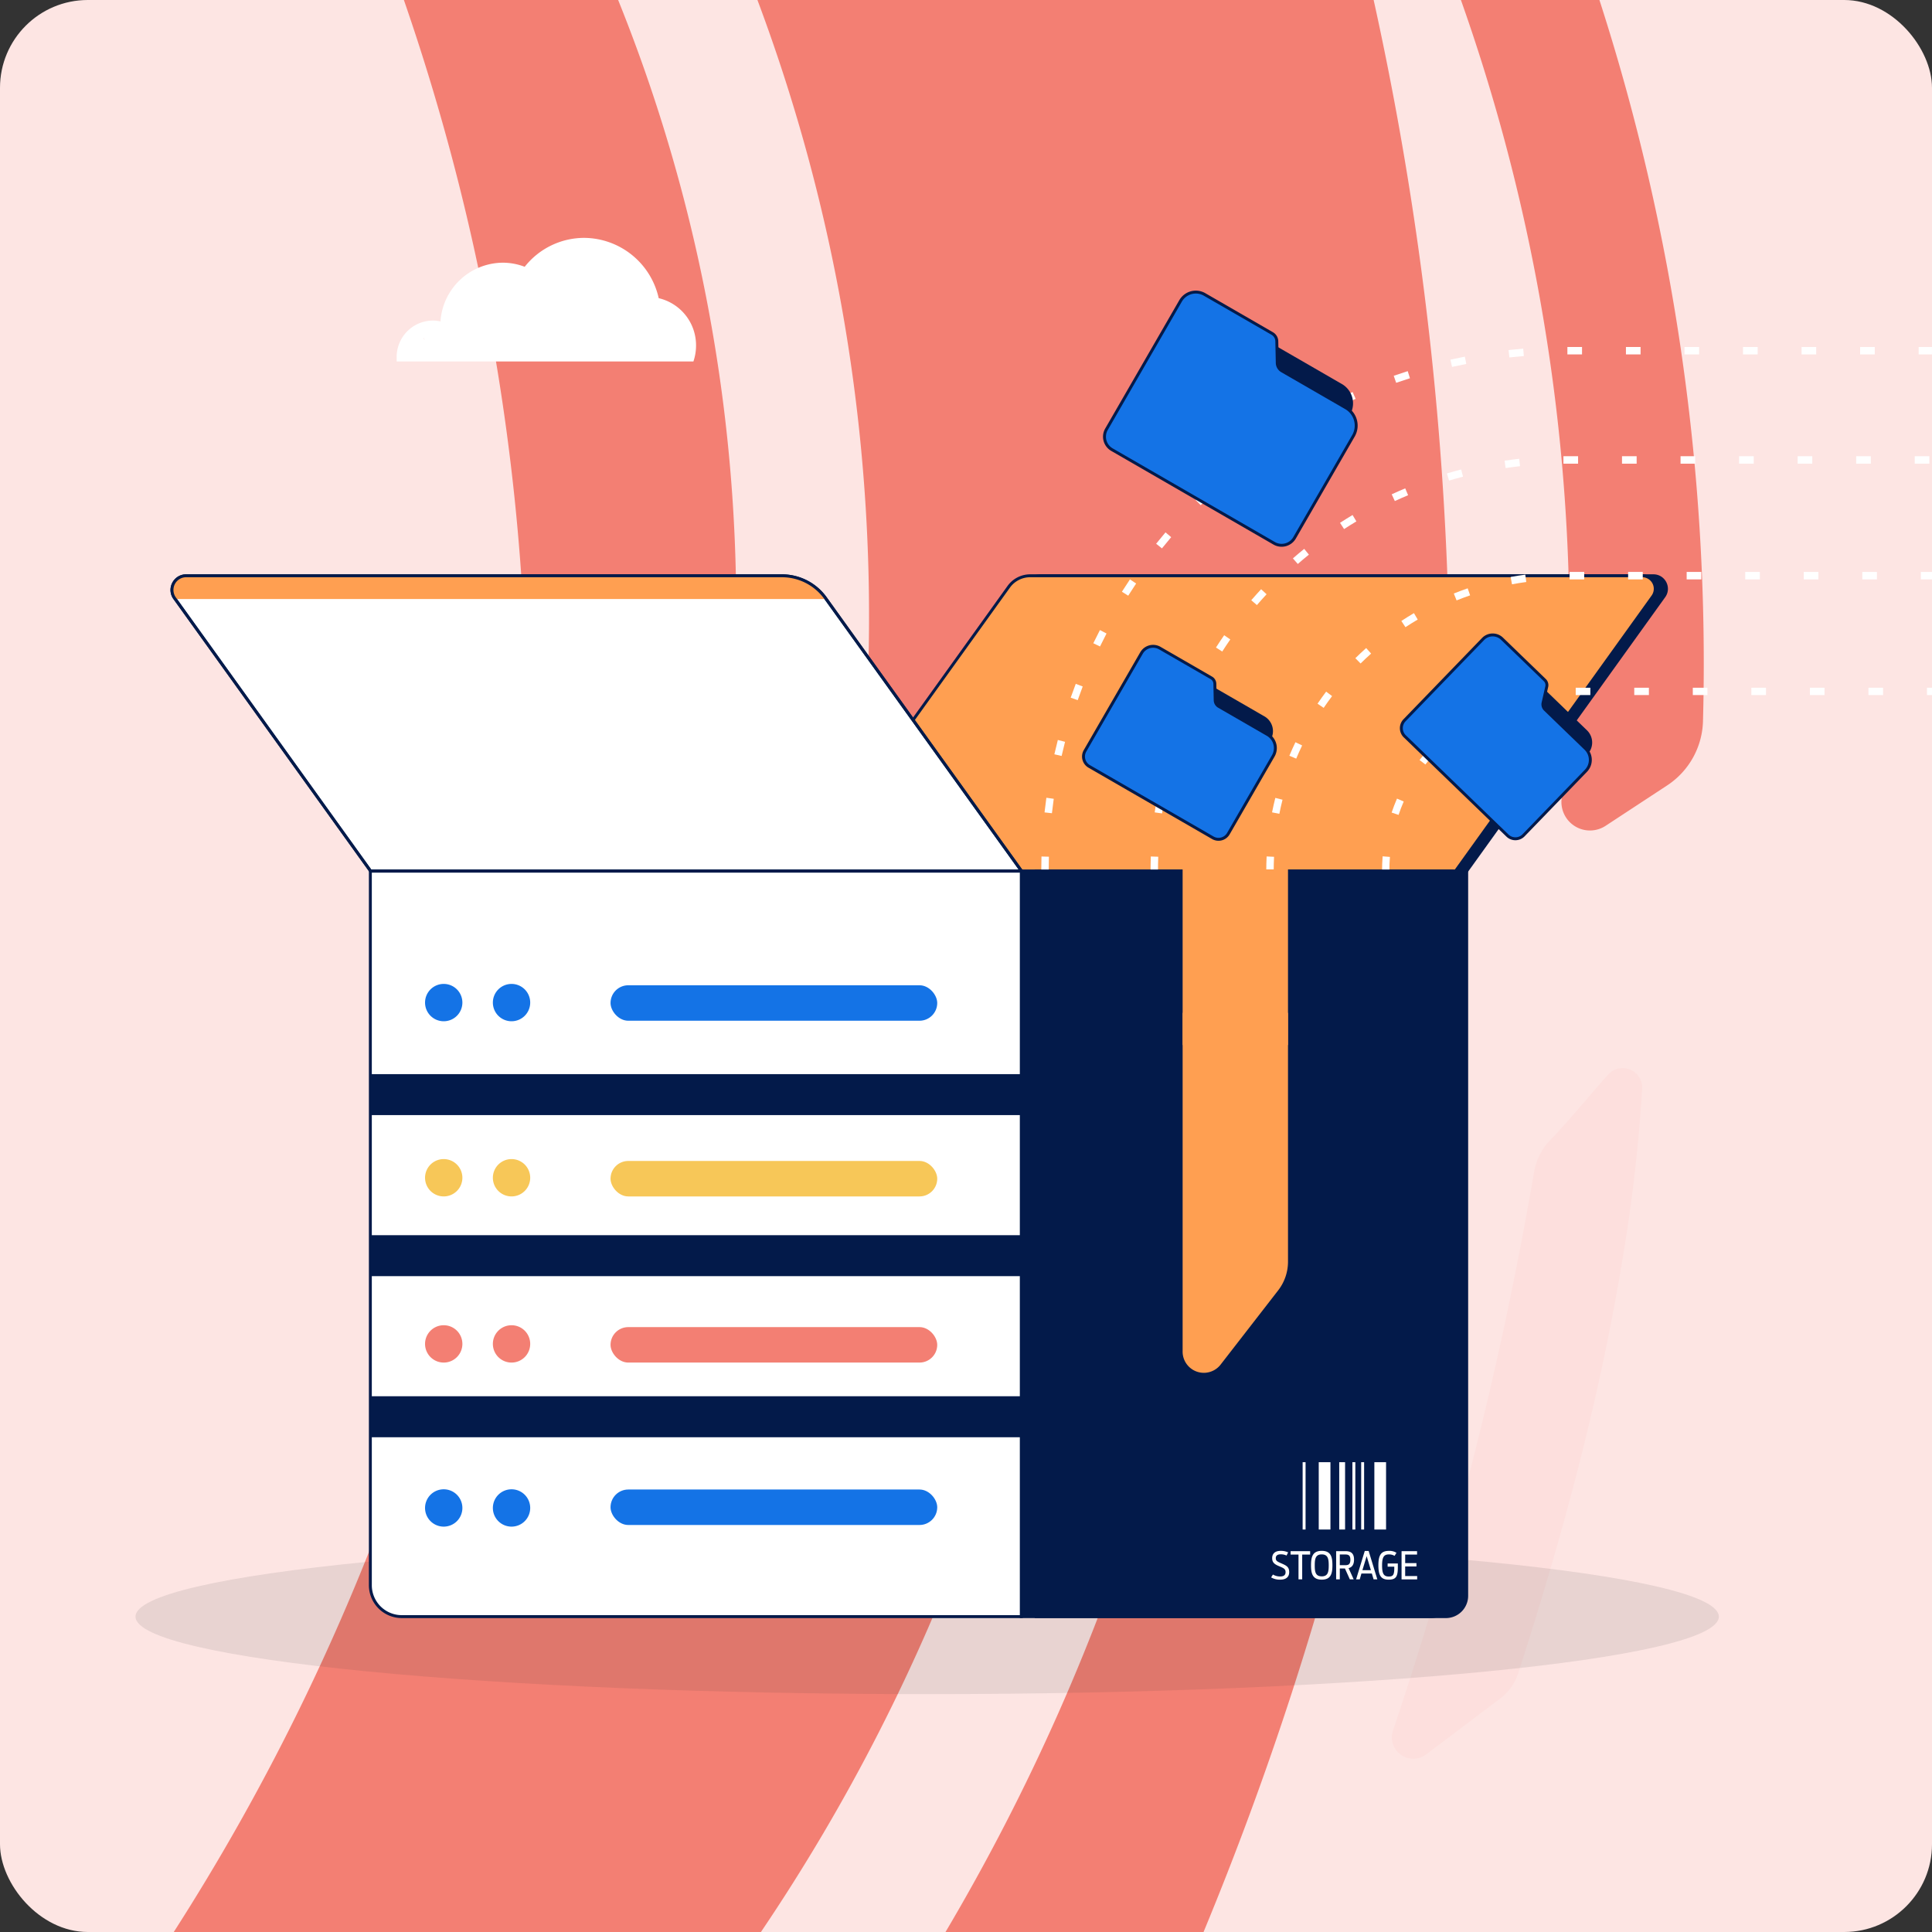 <svg xmlns="http://www.w3.org/2000/svg" xmlns:xlink="http://www.w3.org/1999/xlink" width="660" height="660" viewBox="0 0 660 660"><rect x="0" y="0" width="660" height="660" fill="#333333" stroke="none"/><defs><clipPath id="a"><rect width="660" height="660" rx="30" transform="translate(968 3740)" fill="#fde5e3"/></clipPath><clipPath id="b"><path d="M328.444,319.54H124.915a4.845,4.845,0,0,0-3.935,7.666l66.944,93.212H410.3L343.329,327.18a18.323,18.323,0,0,0-14.885-7.634Z" transform="translate(-120.065 -319.54)" fill="#fdf4de" stroke="#031a4a" stroke-width="1"/></clipPath><clipPath id="c"><rect width="540.88" height="52.945" fill="none"/></clipPath></defs><g transform="translate(-968 -3740)" clip-path="url(#a)"><rect width="660" height="660" rx="30" transform="translate(968 3740)" fill="#fde5e3"/><g transform="translate(-141.163 -535.426)"><path d="M476.624.5H807.91a1103.2,1103.2,0,0,1,22.712,322.4A1103.632,1103.632,0,0,1,749.8,660.5H398.01A762.43,762.43,0,0,0,512.651,344.664,762.688,762.688,0,0,0,476.624.5Z" transform="translate(770.513 4274.926)" fill="#f37f73"/><path d="M789.264,870.907A718.255,718.255,0,0,0,887.9,552.061a9.966,9.966,0,0,0-15.841-8.7l-32.8,24.076a14,14,0,0,0-5.627,9.8A648.006,648.006,0,0,1,726.209,870.907Z" transform="translate(642.901 4064.518)" fill="#fde5e3"/><path d="M689.646,290.051l29.864-1.87A9.264,9.264,0,0,0,728.141,280a602.282,602.282,0,0,0-4.4-169.036A599.521,599.521,0,0,0,693.979.5H646.394a555.581,555.581,0,0,1,35.459,281.206A7.391,7.391,0,0,0,689.646,290.051Z" transform="translate(673.936 4274.926)" fill="#fde5e3"/><path d="M1090.563,832.1l25.307-19.1a17.511,17.511,0,0,0,6.105-8.571c15.33-47.294,28.287-95.456,36.167-144.624a543.417,543.417,0,0,0,6.2-55.091,6.679,6.679,0,0,0-11.646-4.837c-5.731,6.419-12.159,14.352-19.993,22.659a20.261,20.261,0,0,0-5.252,10.469q-4.6,26.811-10.664,54.916a1271.516,1271.516,0,0,1-37.559,136.02A7.31,7.31,0,0,0,1090.563,832.1Z" transform="translate(505.801 4042.658)" fill="#fddfdd"/><path d="M1117.452.5a646.35,646.35,0,0,1,36.736,194.924,638.055,638.055,0,0,1-2.364,78.145,9.751,9.751,0,0,0,15.064,9.037l21-13.783a27.127,27.127,0,0,0,12.259-21.927A737.238,737.238,0,0,0,1164.771.5Z" transform="translate(490.781 4274.926)" fill="#f37f73"/></g><path d="M536.007,319.54H745.091a4.445,4.445,0,0,1,3.61,7.041l-67.4,93.837H458.93L528.686,323.3A9.012,9.012,0,0,1,536,319.54Z" transform="translate(787.746 3617.153)" fill="#031a4a"/><path d="M536,319.04h209.09a4.925,4.925,0,0,1,2.66.766,5.009,5.009,0,0,1,2.287,4.463,4.919,4.919,0,0,1-.932,2.6L681.56,420.918h-223.6l.569-.792L528.28,323A9.529,9.529,0,0,1,536,319.04ZM681.047,419.918l67.247-93.629a3.945,3.945,0,0,0-3.2-6.249H536a8.527,8.527,0,0,0-6.909,3.548L459.9,419.918Z" transform="translate(787.746 3617.153)" fill="#031a4a"/><path d="M536.007,319.54H745.091a4.445,4.445,0,0,1,3.61,7.041l-67.4,93.837H458.93L528.686,323.3A9.012,9.012,0,0,1,536,319.54Z" transform="translate(783.919 3617.153)" fill="#ff9f51"/><path d="M536,319.04h209.09a4.925,4.925,0,0,1,2.66.766,5.009,5.009,0,0,1,2.287,4.463,4.919,4.919,0,0,1-.932,2.6L681.56,420.918h-223.6l.569-.792L528.28,323A9.529,9.529,0,0,1,536,319.04ZM681.047,419.918l67.247-93.629a3.945,3.945,0,0,0-3.2-6.249H536a8.527,8.527,0,0,0-6.909,3.548L459.9,419.918Z" transform="translate(783.919 3617.153)" fill="#031a4a"/><path d="M588.99,376.8h-2.54c0-1.673.023-3.367.069-5.036l2.539.07C589.013,373.484,588.99,375.154,588.99,376.8Zm1.1-19.821-2.524-.282c.186-1.661.4-3.342.629-5l2.515.353C590.482,353.688,590.273,355.345,590.09,356.983Zm3.309-19.567-2.477-.564c.371-1.63.771-3.276,1.188-4.894l2.46.634C594.159,334.186,593.765,335.809,593.4,337.416Zm5.5-19.069-2.4-.841c.553-1.576,1.136-3.167,1.734-4.728l2.372.908C600.016,315.225,599.441,316.793,598.9,318.347Zm7.618-18.326-2.287-1.106c.727-1.5,1.487-3.018,2.256-4.5l2.254,1.17C607.98,297.045,607.231,298.538,606.514,300.02Zm9.635-17.351L614,281.313c.892-1.413,1.816-2.832,2.748-4.22l2.109,1.416C617.94,279.877,617.028,281.277,616.149,282.669Zm11.521-16.161-1.982-1.588c1.044-1.3,2.122-2.611,3.2-3.886l1.937,1.643C629.762,263.934,628.7,265.223,627.67,266.508Zm13.255-14.773-1.793-1.8c1.184-1.179,2.4-2.358,3.616-3.5l1.742,1.849C643.291,249.41,642.091,250.572,640.924,251.735Zm14.82-13.2-1.581-1.988c1.308-1.04,2.649-2.076,3.985-3.079l1.525,2.031C658.356,236.485,657.034,237.507,655.744,238.532Zm16.2-11.464-1.348-2.152c1.416-.887,2.865-1.767,4.3-2.613l1.287,2.19C674.77,225.327,673.342,226.194,671.946,227.068Zm17.385-9.573-1.1-2.29c1.507-.722,3.045-1.433,4.571-2.112l1.033,2.321C692.333,216.082,690.816,216.783,689.331,217.495Zm18.353-7.553-.832-2.4c1.579-.547,3.187-1.08,4.781-1.582l.764,2.422C710.825,208.878,709.24,209.4,707.683,209.942Zm19.09-5.43-.555-2.479c1.63-.365,3.288-.712,4.928-1.031l.485,2.493C730.014,203.81,728.38,204.152,726.773,204.512Zm19.578-3.24-.273-2.525c1.66-.18,3.347-.338,5.014-.471l.2,2.532C749.651,200.939,747.988,201.1,746.351,201.272ZM890.73,200.24H886.18V197.7h4.549Zm-19.549,0h-5V197.7h5Zm-20,0h-5V197.7h5Zm-20,0h-5V197.7h5Zm-20,0h-5V197.7h5Zm-20,0h-5V197.7h5Zm-20,0h-5V197.7h5Z" transform="translate(737.264 3660.831)" fill="#fff"/><path d="M709.51,420.46h-2.54c0-1.683.041-3.385.123-5.06l2.537.124C709.55,417.158,709.51,418.818,709.51,420.46Zm1.93-19.624-2.491-.5c.329-1.648.7-3.31,1.114-4.939l2.463.621C712.126,397.609,711.761,399.229,711.44,400.836Zm5.764-18.853L714.861,381c.649-1.549,1.345-3.1,2.071-4.62l2.291,1.1C718.516,378.956,717.837,380.472,717.2,381.983Zm9.381-17.341-2.1-1.424c.941-1.391,1.931-2.777,2.94-4.121l2.031,1.526C728.468,361.933,727.5,363.285,726.585,364.642Zm12.606-15.162-1.784-1.808c1.2-1.18,2.437-2.346,3.69-3.466l1.693,1.894C741.568,347.192,740.358,348.329,739.191,349.48Zm15.33-12.4-1.4-2.122c1.4-.923,2.85-1.823,4.3-2.675l1.288,2.189C757.3,335.3,755.891,336.178,754.521,337.079Zm17.466-9.145-.949-2.356c1.559-.628,3.154-1.225,4.742-1.774l.83,2.4C775.062,326.739,773.507,327.321,771.987,327.933Zm18.929-5.507-.463-2.5c1.651-.306,3.333-.575,5-.8l.339,2.517C794.166,321.865,792.526,322.127,790.916,322.426ZM934.4,320.75h-3.813v-2.54H934.4Zm-18.813,0h-5v-2.54h5Zm-20,0h-5v-2.54h5Zm-20,0h-5v-2.54h5Zm-20,0h-5v-2.54h5Zm-20,0h-5v-2.54h5Zm-20,0h-5v-2.54h5Z" transform="translate(693.604 3617.175)" fill="#fff"/><path d="M771.48,442.916h-2.5c0-1.7.069-3.412.2-5.1l2.492.2C771.546,439.638,771.48,441.285,771.48,442.916Zm3.145-19.253-2.369-.8c.541-1.6,1.156-3.207,1.827-4.762l2.3.99C775.734,420.586,775.144,422.124,774.625,423.664Zm9.16-17.221-1.988-1.516c1.027-1.346,2.122-2.667,3.255-3.926l1.859,1.672C785.822,403.882,784.771,405.15,783.785,406.443Zm14.178-13.4-1.4-2.07c1.4-.95,2.862-1.854,4.336-2.686l1.229,2.177C800.71,391.26,799.31,392.128,797.963,393.04Zm17.711-8.17-.663-2.41c1.632-.449,3.3-.836,4.969-1.15l.464,2.457C818.845,384.068,817.24,384.439,815.674,384.87Zm163.6-2.15h-4.132v-2.5h4.132Zm-19.132,0h-5v-2.5h5Zm-20,0h-5v-2.5h5Zm-20,0h-5v-2.5h5Zm-20,0h-5v-2.5h5Zm-20,0h-5v-2.5h5Zm-20,0h-5v-2.5h5Zm-20,0h-5v-2.5h5Z" transform="translate(671.147 3594.718)" fill="#fff"/><path d="M647.53,398.007h-2.54c0-1.677.03-3.374.088-5.046l2.538.089C647.559,394.692,647.53,396.36,647.53,398.007Zm1.391-19.757-2.515-.357c.236-1.658.5-3.334.8-4.981l2.5.447C649.416,374.975,649.152,376.621,648.921,378.25Zm4.178-19.356-2.438-.712c.469-1.607.974-3.227,1.5-4.816l2.411.8C654.055,355.725,653.559,357.316,653.1,358.894Zm6.9-18.56-2.311-1.053c.694-1.523,1.425-3.055,2.174-4.553l2.272,1.135C661.4,337.334,660.68,338.838,660,340.334Zm9.476-17.388-2.138-1.371c.9-1.409,1.845-2.821,2.8-4.2l2.088,1.446C671.286,320.175,670.361,321.562,669.474,322.946Zm11.846-15.87-1.923-1.66c1.094-1.267,2.225-2.532,3.363-3.76l1.863,1.727C683.505,304.589,682.394,305.831,681.319,307.076Zm13.967-14.04-1.67-1.914c1.262-1.1,2.56-2.193,3.86-3.248l1.6,1.972C697.8,290.882,696.526,291.955,695.287,293.036ZM711.1,281.108l-1.382-2.131c1.4-.911,2.845-1.809,4.28-2.67l1.306,2.179C713.889,279.331,712.475,280.213,711.1,281.108Zm17.338-9.567-1.065-2.306c1.52-.7,3.073-1.387,4.617-2.034l.982,2.342C731.451,270.18,729.926,270.852,728.433,271.541Zm18.524-7-.725-2.434c1.6-.478,3.239-.933,4.86-1.353l.637,2.459C750.138,263.628,748.532,264.075,746.957,264.544Zm19.334-4.279-.37-2.513c1.655-.244,3.337-.461,5-.646l.281,2.524C769.569,259.812,767.916,260.025,766.291,260.265Zm19.747-1.493-.013-2.54.742,0h4.266v2.54h-4.266Zm125,0h-5v-2.54h5Zm-20,0h-5v-2.54h5Zm-20,0h-5v-2.54h5Zm-20,0h-5v-2.54h5Zm-20,0h-5v-2.54h5Zm-20,0h-5v-2.54h5Z" transform="translate(716.057 3639.627)" fill="#fff"/><g transform="translate(1026.741 3936.693)"><path d="M328.444,319.54H124.915a4.845,4.845,0,0,0-3.935,7.666l66.944,93.212H410.3L343.329,327.18a18.323,18.323,0,0,0-14.885-7.634Z" transform="translate(-120.065 -319.54)" fill="#fff"/><path d="M124.915,319.04H328.944v.013a18.822,18.822,0,0,1,14.791,7.835l67.538,94.029h-223.6l-.15-.208L120.574,327.5a5.315,5.315,0,0,1-1-2.814,5.416,5.416,0,0,1,2.473-4.818A5.314,5.314,0,0,1,124.915,319.04Zm203.029,1H124.915a4.345,4.345,0,0,0-3.529,6.874l66.794,93H409.323l-66.4-92.446a17.823,17.823,0,0,0-14.479-7.425h-.5Z" transform="translate(-120.065 -319.54)" fill="#031a4a"/><g clip-path="url(#b)"><rect width="246.806" height="7.653" transform="translate(-10.883 0.293)" fill="#ff9f51"/></g><path d="M124.915,319.04H328.944v.013a18.822,18.822,0,0,1,14.791,7.835l67.538,94.029h-223.6l-.15-.208L120.574,327.5a5.315,5.315,0,0,1-1-2.814,5.416,5.416,0,0,1,2.473-4.818A5.314,5.314,0,0,1,124.915,319.04Zm203.029,1H124.915a4.345,4.345,0,0,0-3.529,6.874l66.794,93H409.323l-66.4-92.446a17.823,17.823,0,0,0-14.479-7.425h-.5Z" transform="translate(-120.065 -319.54)" fill="#031a4a"/></g><g transform="translate(1014.295 4265.792)" opacity="0.1" style="isolation:isolate"><g transform="translate(0 0)"><g clip-path="url(#c)"><path d="M370.99,835.58c149.36,0,270.44,11.852,270.44,26.473s-121.08,26.473-270.44,26.473-270.44-11.852-270.44-26.473S221.63,835.58,370.99,835.58" transform="translate(-100.55 -835.58)" fill="#2b2828"/></g></g></g><path d="M575.026,477.78h147.05V725.325a7.117,7.117,0,0,1-7.111,7.111H575.02V477.78Z" transform="translate(746.966 3559.829)" fill="#031a4a"/><path d="M574.52,477.28H722.577V725.325a7.619,7.619,0,0,1-7.611,7.611H574.52Zm147.057,1H575.52V731.936H714.966a6.618,6.618,0,0,0,6.611-6.611Z" transform="translate(746.966 3559.829)" fill="#031a4a"/><path d="M575.026,477.78h147.05V725.325a7.117,7.117,0,0,1-7.111,7.111H575.02V477.78Z" transform="translate(741.864 3559.829)" fill="#031a4a"/><path d="M574.52,477.28H722.577V725.325a7.619,7.619,0,0,1-7.611,7.611H574.52Zm147.057,1H575.52V731.936H714.966a6.618,6.618,0,0,0,6.611-6.611Z" transform="translate(741.864 3559.829)" fill="#031a4a"/><rect width="120.737" height="219.459" transform="translate(1330.047 4056.575)" fill="#031a4a"/><path d="M329.95,159.126a26.276,26.276,0,0,0-25.465-20.586,25.9,25.9,0,0,0-20.312,9.879,20.912,20.912,0,0,0-7.519-1.4A21.506,21.506,0,0,0,255.4,167.079a12.123,12.123,0,0,0-2.653-.293,12.44,12.44,0,0,0-12.315,12.57v1.409H341.805a16.789,16.789,0,0,0,.9-5.427,16.517,16.517,0,0,0-12.761-16.2ZM250,173.424c-.619-.7-.332-1.1,0,0" transform="translate(863.073 3682.722)" fill="#fff"/><path d="M226.34,477.78H448.714V732.43H237.06a10.724,10.724,0,0,1-10.72-10.72Z" transform="translate(868.177 3559.829)" fill="#fff"/><path d="M225.84,477.28H449.214V732.93H237.06a11.233,11.233,0,0,1-11.22-11.22Zm222.374,1H226.84V721.709a10.232,10.232,0,0,0,10.22,10.22H448.214Z" transform="translate(868.177 3559.829)" fill="#031a4a"/><rect width="184.722" height="219.459" transform="translate(1113.343 4056.575)" fill="#fff"/><path d="M284.017,552.28a6.377,6.377,0,1,1-6.377,6.377,6.377,6.377,0,0,1,6.377-6.377" transform="translate(835.563 3523.841)" fill="#1473e6"/><path d="M284.017,627.35a6.377,6.377,0,1,1-6.377,6.377,6.377,6.377,0,0,1,6.377-6.377" transform="translate(835.563 3508.611)" fill="#f7c758"/><path d="M284.017,703.38a6.377,6.377,0,1,1-6.377,6.377,6.377,6.377,0,0,1,6.377-6.377" transform="translate(835.563 3489.34)" fill="#f37f73"/><path d="M284.017,786.88a6.377,6.377,0,1,1-6.377,6.377,6.377,6.377,0,0,1,6.377-6.377" transform="translate(835.563 3461.885)" fill="#1473e6"/><path d="M320.347,552.28a6.377,6.377,0,1,1-6.377,6.377,6.377,6.377,0,0,1,6.377-6.377" transform="translate(822.402 3523.841)" fill="#1473e6"/><path d="M320.347,627.35a6.377,6.377,0,1,1-6.377,6.377,6.377,6.377,0,0,1,6.377-6.377" transform="translate(822.402 3508.611)" fill="#f7c758"/><path d="M320.347,703.38a6.377,6.377,0,1,1-6.377,6.377,6.377,6.377,0,0,1,6.377-6.377" transform="translate(822.402 3489.34)" fill="#f37f73"/><path d="M320.347,786.88a6.377,6.377,0,1,1-6.377,6.377,6.377,6.377,0,0,1,6.377-6.377" transform="translate(822.402 3461.885)" fill="#1473e6"/><path d="M222.368,7H0V-7H222.368Z" transform="translate(1094.517 4113.934)" fill="#031a4a"/><path d="M222.368,7H0V-7H222.368Z" transform="translate(1094.517 4168.958)" fill="#031a4a"/><path d="M222.368,7H0V-7H222.368Z" transform="translate(1094.517 4223.982)" fill="#031a4a"/><path d="M26.876,10.1c2.028,0,3.042-.975,3.042-2.561,0-1.742-.832-2.223-2.8-3.055-1.378-.611-1.781-.858-1.781-1.755,0-.78.507-1.287,1.677-1.287a4.553,4.553,0,0,1,2,.416L29.554.783a5.792,5.792,0,0,0-2.561-.52c-1.9,0-2.886.949-2.886,2.509,0,1.508.858,2.106,2.457,2.769,1.547.637,2.119.923,2.119,2.015,0,.923-.585,1.456-1.833,1.456a4.794,4.794,0,0,1-2.483-.663l-.624.975A5.813,5.813,0,0,0,26.876,10.1ZM33.1,10h1.261V1.524h2.717V.367H30.4V1.524h2.7Zm7.943.1c3.237,0,3.64-2.249,3.64-4.914s-.4-4.927-3.64-4.927S37.38,2.525,37.38,5.19,37.8,10.1,41.046,10.1Zm0-1.131c-2.171,0-2.392-1.586-2.392-3.744s.221-3.757,2.392-3.757c2.145,0,2.379,1.6,2.379,3.757S43.2,8.973,41.046,8.973ZM50.64,10h1.313L50.211,6.165C51.511,5.84,52.07,4.8,52.07,3.24c0-1.924-.858-2.873-2.86-2.873H45.96V10h1.248V6.282h1.755ZM47.208,5.151V1.5h1.963c1.157,0,1.651.481,1.651,1.807,0,1.352-.494,1.846-1.651,1.846ZM52.772,10H54.02l.572-2h3.562l.6,2h1.274L57.062.3H55.736ZM54.93,6.854,56.386,2.07l1.443,4.784Zm8.918,3.25c2.574,0,3.185-1.027,3.185-4.29V4.579H63.549V5.671h2.275V6c0,2.379-.351,3.029-1.872,3.029-1.755,0-2.3-1-2.3-3.809,0-2.977.728-3.744,2.34-3.744a3.578,3.578,0,0,1,1.924.494l.65-1.04A4.466,4.466,0,0,0,64.043.263c-2.7,0-3.653,1.365-3.653,4.927C60.39,8.44,61.131,10.1,63.848,10.1Zm4.459-.1h5.33V8.869h-4.1V5.593H73.39V4.449H69.542V1.524H73.6V.367H68.307Z" transform="translate(1378.488 4269.534)" fill="#fff"/><rect width="111.605" height="12.117" rx="6.059" transform="translate(1176.569 4076.58)" fill="#1473e6"/><rect width="111.605" height="12.117" rx="6.059" transform="translate(1176.569 4136.599)" fill="#f7c758"/><rect width="111.605" height="12.117" rx="6.059" transform="translate(1176.569 4193.358)" fill="#f37f73"/><rect width="111.605" height="12.117" rx="6.059" transform="translate(1176.569 4248.841)" fill="#1473e6"/><rect width="36" height="60" transform="translate(1372 4037)" fill="#ff9f51"/><path d="M38.015,65.227a15.984,15.984,0,0,1-9.8-3.34L2.828,42.2A7.249,7.249,0,0,1,7.422,29.227H123v36" transform="translate(1342.773 4209.001) rotate(-90)" fill="#ff9f51"/><g transform="translate(1374.31 3837.588) rotate(30)"><g transform="translate(0 0)"><path d="M75.1,27.1H52.511a7.649,7.649,0,0,1-7.649-7.649V4.317H75.1a7.649,7.649,0,0,1,7.649,7.65v7.487A7.649,7.649,0,0,1,75.1,27.1" transform="translate(-13.2 -1.27)" fill="#031a4a"/><path d="M0,5.992V56.636a5.1,5.1,0,0,0,5.1,5.1H69.089a5.1,5.1,0,0,0,5.1-5.1V16.4A6.991,6.991,0,0,0,67.2,9.406H41.963A3.233,3.233,0,0,1,39.2,7.847L35.351,1.5A3.108,3.108,0,0,0,32.693,0H5.992A5.992,5.992,0,0,0,0,5.992" transform="translate(0 0)" fill="#1473e6"/><path d="M69.089,62.234H5.1a5.6,5.6,0,0,1-5.6-5.6V5.992A6.5,6.5,0,0,1,5.992-.5h26.7a3.628,3.628,0,0,1,3.086,1.739l3.846,6.35a2.748,2.748,0,0,0,2.338,1.317H67.2A7.5,7.5,0,0,1,74.687,16.4V56.636A5.6,5.6,0,0,1,69.089,62.234ZM5.992.5A5.5,5.5,0,0,0,.5,5.992V56.636a4.6,4.6,0,0,0,4.6,4.6H69.089a4.6,4.6,0,0,0,4.6-4.6V16.4A6.5,6.5,0,0,0,67.2,9.906H41.963a3.754,3.754,0,0,1-3.194-1.8l-3.846-6.35A2.623,2.623,0,0,0,32.693.5Z" transform="translate(0 0)" fill="#031a4a"/></g></g><g transform="translate(1360.245 3959.117) rotate(30)"><g transform="translate(0 0)"><path d="M67.912,21.686H50.693a5.831,5.831,0,0,1-5.831-5.831V4.317h23.05a5.831,5.831,0,0,1,5.831,5.831v5.707a5.83,5.83,0,0,1-5.831,5.831" transform="translate(-20.727 -1.995)" fill="#031a4a"/><path d="M0,4.567v38.6a3.886,3.886,0,0,0,3.886,3.886H52.664a3.887,3.887,0,0,0,3.886-3.886V12.5A5.329,5.329,0,0,0,51.222,7.17H31.987a2.464,2.464,0,0,1-2.108-1.188l-2.931-4.84A2.369,2.369,0,0,0,24.921,0H4.567A4.567,4.567,0,0,0,0,4.567" fill="#1473e6"/><path d="M52.664,47.558H3.886A4.391,4.391,0,0,1-.5,43.171V4.567A5.073,5.073,0,0,1,4.567-.5H24.921A2.885,2.885,0,0,1,27.375.882l2.932,4.84a1.975,1.975,0,0,0,1.681.947H51.222A5.835,5.835,0,0,1,57.05,12.5V43.171A4.391,4.391,0,0,1,52.664,47.558ZM4.567.5A4.072,4.072,0,0,0,.5,4.567v38.6a3.39,3.39,0,0,0,3.386,3.386H52.664a3.39,3.39,0,0,0,3.386-3.386V12.5A4.834,4.834,0,0,0,51.222,7.67H31.987a2.981,2.981,0,0,1-2.536-1.429L26.519,1.4a1.88,1.88,0,0,0-1.6-.9Z" fill="#031a4a"/></g></g><g transform="matrix(0.719, 0.695, -0.695, 0.719, 1477.814, 3955.012)"><g transform="translate(0 0)"><path d="M67.912,21.686H50.693a5.831,5.831,0,0,1-5.831-5.831V4.317h23.05a5.831,5.831,0,0,1,5.831,5.831v5.707a5.83,5.83,0,0,1-5.831,5.831" transform="translate(-20.727 -1.995)" fill="#031a4a"/><path d="M0,4.567v38.6a3.886,3.886,0,0,0,3.886,3.886H52.664a3.887,3.887,0,0,0,3.886-3.886V12.5A5.329,5.329,0,0,0,51.222,7.17H31.987a2.464,2.464,0,0,1-2.108-1.188l-2.931-4.84A2.369,2.369,0,0,0,24.921,0H4.567A4.567,4.567,0,0,0,0,4.567" fill="#1473e6"/><path d="M52.664,47.558H3.886A4.391,4.391,0,0,1-.5,43.171V4.567A5.073,5.073,0,0,1,4.567-.5H24.921A2.885,2.885,0,0,1,27.375.882l2.932,4.84a1.975,1.975,0,0,0,1.681.947H51.222A5.835,5.835,0,0,1,57.05,12.5V43.171A4.391,4.391,0,0,1,52.664,47.558ZM4.567.5A4.072,4.072,0,0,0,.5,4.567v38.6a3.39,3.39,0,0,0,3.386,3.386H52.664a3.39,3.39,0,0,0,3.386-3.386V12.5A4.834,4.834,0,0,0,51.222,7.67H31.987a2.981,2.981,0,0,1-2.536-1.429L26.519,1.4a1.88,1.88,0,0,0-1.6-.9Z" fill="#031a4a"/></g></g><path d="M.5,23h-1V0h1Z" transform="translate(1413.5 4239.5)" fill="#fff"/><path d="M2,23H-2V0H2Z" transform="translate(1420.5 4239.5)" fill="#fff"/><path d="M1,23H-1V0H1Z" transform="translate(1426.5 4239.5)" fill="#fff"/><path d="M.5,23h-1V0h1Z" transform="translate(1430.5 4239.5)" fill="#fff"/><path d="M.5,23h-1V0h1Z" transform="translate(1433.5 4239.5)" fill="#fff"/><path d="M2,23H-2V0H2Z" transform="translate(1439.5 4239.5)" fill="#fff"/></g></svg>